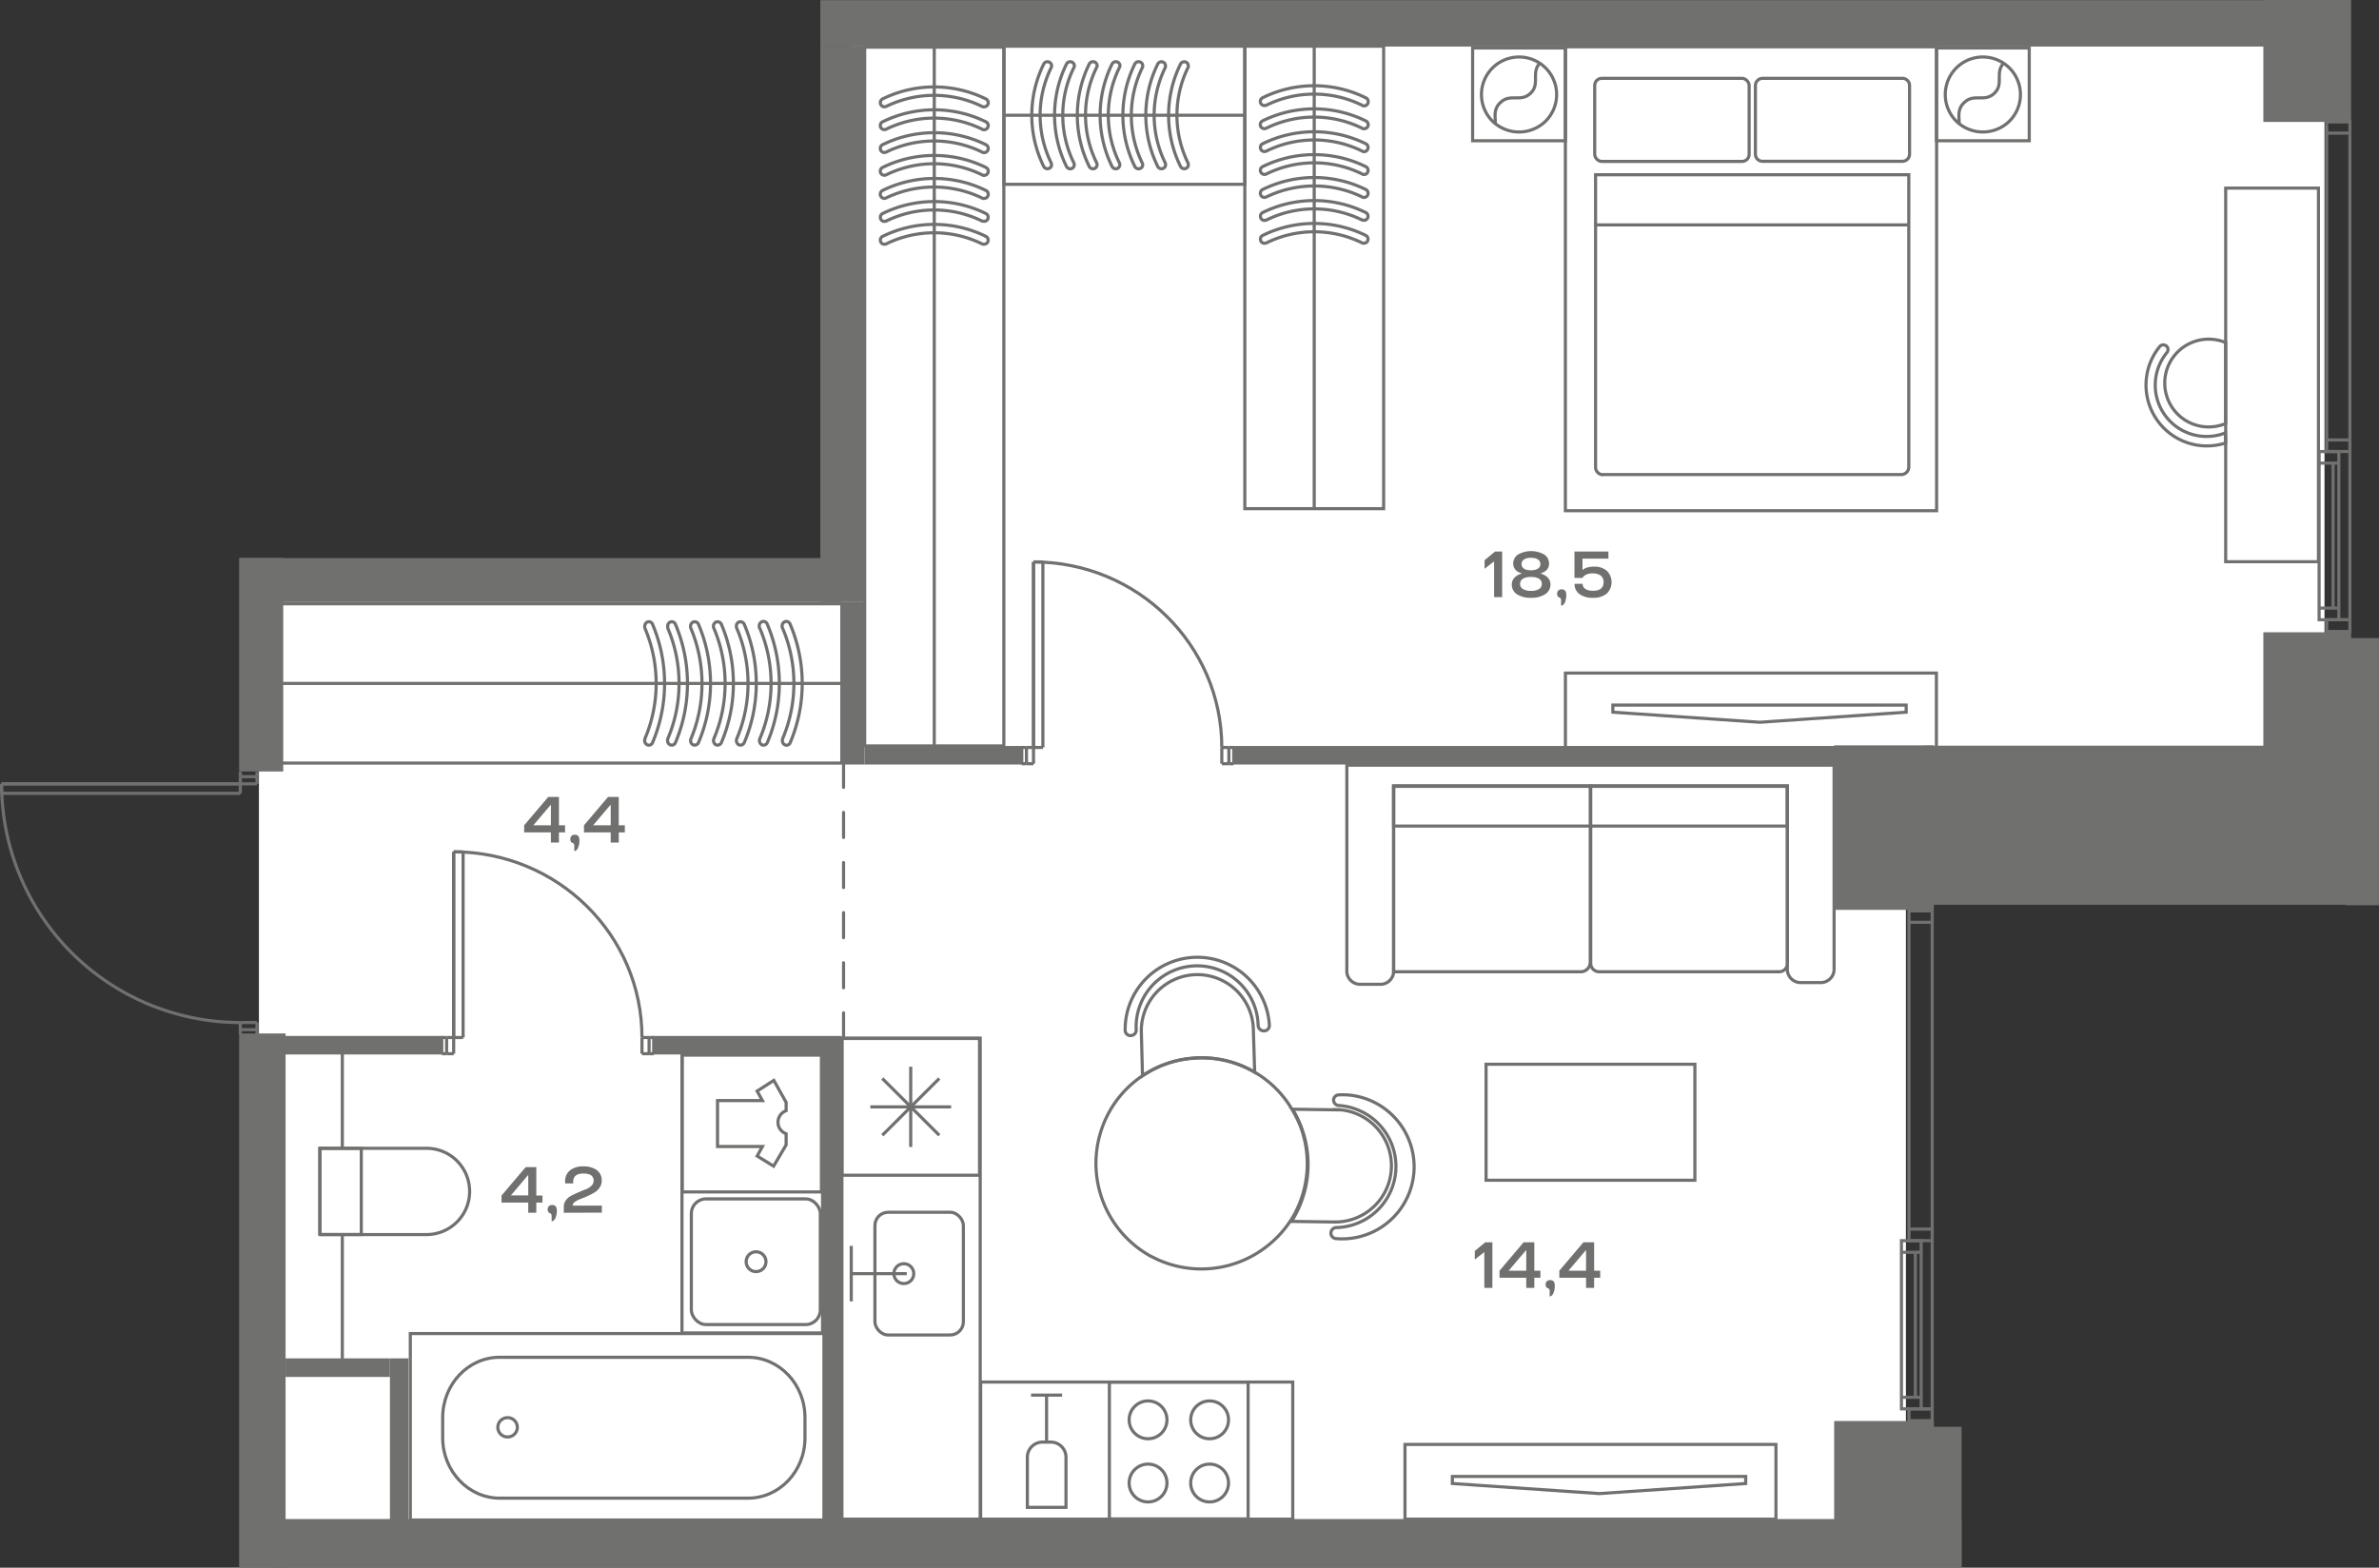 <svg id="Слой_1" data-name="Слой 1" xmlns="http://www.w3.org/2000/svg" viewBox="0 0 569.65 375.44"><rect x="0" y="0" width="569.65" height="375.44" fill="#333333" stroke="none"/><path id="fl813" d="M556.6,188v4.59H456.37V367.44H62V142.5H203.66V7.44h92.77V6.89H556.6V188Z" fill="#fff"/><g id="LINE"><line x1="555.32" y1="145.63" x2="560.04" y2="145.63" fill="none" stroke="#70706f" stroke-miterlimit="10" stroke-width="0.75"/></g><g id="LINE-2" data-name="LINE"><line x1="560.04" y1="110.91" x2="555.32" y2="110.91" fill="none" stroke="#70706f" stroke-miterlimit="10" stroke-width="0.75"/></g><g id="LINE-3" data-name="LINE"><line x1="562.68" y1="29.11" x2="557.12" y2="29.11" fill="none" stroke="#70706f" stroke-miterlimit="10" stroke-width="0.75"/></g><g id="LINE-4" data-name="LINE"><line x1="557.12" y1="29.11" x2="562.68" y2="29.11" fill="none" stroke="#70706f" stroke-miterlimit="10" stroke-width="0.75"/></g><g id="LINE-5" data-name="LINE"><line x1="562.68" y1="31.88" x2="557.12" y2="31.88" fill="none" stroke="#70706f" stroke-miterlimit="10" stroke-width="0.75"/></g><g id="LINE-6" data-name="LINE"><line x1="562.68" y1="105.36" x2="557.12" y2="105.36" fill="none" stroke="#70706f" stroke-miterlimit="10" stroke-width="0.75"/></g><g id="LINE-7" data-name="LINE"><line x1="562.68" y1="148.41" x2="560.04" y2="148.41" fill="none" stroke="#70706f" stroke-miterlimit="10" stroke-width="0.75"/></g><rect x="555.32" y="108.13" width="4.72" height="40.28" transform="translate(1115.35 256.55) rotate(-180)" fill="none" stroke="#70706f" stroke-miterlimit="10" stroke-width="0.75"/><g id="LINE-8" data-name="LINE"><line x1="562.68" y1="108.13" x2="562.68" y2="148.41" fill="none" stroke="#70706f" stroke-miterlimit="10" stroke-width="0.75"/></g><g id="LINE-9" data-name="LINE"><line x1="558.65" y1="110.91" x2="558.65" y2="145.63" fill="none" stroke="#70706f" stroke-miterlimit="10" stroke-width="0.75"/></g><rect x="557.12" y="29.11" width="5.56" height="79.03" transform="translate(1119.8 137.24) rotate(-180)" fill="none" stroke="#70706f" stroke-miterlimit="10" stroke-width="0.75"/><rect x="557.12" y="148.41" width="5.56" height="2.81" transform="translate(1119.8 299.64) rotate(-180)" fill="none" stroke="#70706f" stroke-miterlimit="10" stroke-width="0.75"/><g id="LINE-10" data-name="LINE"><line x1="455.3" y1="334.63" x2="460.02" y2="334.63" fill="none" stroke="#70706f" stroke-miterlimit="10" stroke-width="0.75"/></g><g id="LINE-11" data-name="LINE"><line x1="460.02" y1="299.9" x2="455.3" y2="299.9" fill="none" stroke="#70706f" stroke-miterlimit="10" stroke-width="0.75"/></g><g id="LINE-12" data-name="LINE"><line x1="462.66" y1="218.1" x2="457.11" y2="218.1" fill="none" stroke="#70706f" stroke-miterlimit="10" stroke-width="0.75"/></g><g id="LINE-13" data-name="LINE"><line x1="457.11" y1="218.1" x2="462.66" y2="218.1" fill="none" stroke="#70706f" stroke-miterlimit="10" stroke-width="0.75"/></g><g id="LINE-14" data-name="LINE"><line x1="462.66" y1="220.88" x2="457.11" y2="220.88" fill="none" stroke="#70706f" stroke-miterlimit="10" stroke-width="0.75"/></g><g id="LINE-15" data-name="LINE"><line x1="462.66" y1="294.35" x2="457.11" y2="294.35" fill="none" stroke="#70706f" stroke-miterlimit="10" stroke-width="0.75"/></g><g id="LINE-16" data-name="LINE"><line x1="462.66" y1="337.4" x2="460.02" y2="337.4" fill="none" stroke="#70706f" stroke-miterlimit="10" stroke-width="0.75"/></g><rect x="455.3" y="297.13" width="4.72" height="40.28" transform="translate(915.32 634.53) rotate(-180)" fill="none" stroke="#70706f" stroke-miterlimit="10" stroke-width="0.75"/><g id="LINE-17" data-name="LINE"><line x1="462.66" y1="297.13" x2="462.66" y2="337.4" fill="none" stroke="#70706f" stroke-miterlimit="10" stroke-width="0.75"/></g><g id="LINE-18" data-name="LINE"><line x1="458.63" y1="299.9" x2="458.63" y2="334.63" fill="none" stroke="#70706f" stroke-miterlimit="10" stroke-width="0.75"/></g><rect x="457.11" y="218.1" width="5.56" height="79.03" transform="translate(919.77 515.22) rotate(-180)" fill="none" stroke="#70706f" stroke-miterlimit="10" stroke-width="0.75"/><rect x="457.11" y="337.4" width="5.56" height="2.81" transform="translate(919.77 677.62) rotate(-180)" fill="none" stroke="#70706f" stroke-miterlimit="10" stroke-width="0.75"/><rect x="207.05" y="11.3" width="33.32" height="167.34" fill="none" stroke="#70706f" stroke-miterlimit="10" stroke-width="0.75"/><path d="M235.66,53a.94.94,0,0,0,.87-.55,1,1,0,0,0-.44-1.3,28.07,28.07,0,0,0-24.77,0,1,1,0,0,0-.43,1.3.93.93,0,0,0,1.23.5l.06,0a26.14,26.14,0,0,1,23,0Z" fill="none" stroke="#70706f" stroke-miterlimit="10" stroke-width="0.75"/><path d="M235.66,47.51a.94.94,0,0,0,.87-.55,1,1,0,0,0-.44-1.34,28.07,28.07,0,0,0-24.77,0,1,1,0,0,0-.43,1.34.94.94,0,0,0,1.25.46l0,0a26.48,26.48,0,0,1,23,0A.67.67,0,0,0,235.66,47.51Z" fill="none" stroke="#70706f" stroke-miterlimit="10" stroke-width="0.75"/><path d="M235.66,42a1,1,0,0,0,.87-.55,1,1,0,0,0-.44-1.34,28.07,28.07,0,0,0-24.77,0,1,1,0,0,0-.43,1.34,1,1,0,0,0,1.29.43,26.14,26.14,0,0,1,23,0A.74.74,0,0,0,235.66,42Z" fill="none" stroke="#70706f" stroke-miterlimit="10" stroke-width="0.75"/><path d="M235.66,36.55a1,1,0,0,0,.87-.55,1,1,0,0,0-.44-1.34,28.07,28.07,0,0,0-24.77,0,1,1,0,0,0-.43,1.34,1,1,0,0,0,1.29.43,26.14,26.14,0,0,1,23,0A.82.82,0,0,0,235.66,36.55Z" fill="none" stroke="#70706f" stroke-miterlimit="10" stroke-width="0.75"/><path d="M235.66,31.07a1,1,0,0,0,.43-1.89,28.07,28.07,0,0,0-24.77,0,1,1,0,0,0-.43,1.34,1,1,0,0,0,1.29.43,26.14,26.14,0,0,1,23,0A.82.82,0,0,0,235.66,31.07Z" fill="none" stroke="#70706f" stroke-miterlimit="10" stroke-width="0.75"/><path d="M235.66,25.59a1,1,0,0,0,.43-1.89,28.07,28.07,0,0,0-24.77,0,1,1,0,0,0-.43,1.3.94.94,0,0,0,1.23.5l.06,0a26.14,26.14,0,0,1,23,0A.82.82,0,0,0,235.66,25.59Z" fill="none" stroke="#70706f" stroke-miterlimit="10" stroke-width="0.75"/><path d="M235.66,58.47a.94.94,0,0,0,.87-.55,1,1,0,0,0-.44-1.3,28.07,28.07,0,0,0-24.77,0,1,1,0,0,0-.43,1.3.93.93,0,0,0,1.23.5l.06,0a26.08,26.08,0,0,1,23,0A.8.8,0,0,0,235.66,58.47Z" fill="none" stroke="#70706f" stroke-miterlimit="10" stroke-width="0.75"/><line x1="223.71" y1="178.65" x2="223.71" y2="11.3" fill="none" stroke="#70706f" stroke-miterlimit="10" stroke-width="0.75"/><rect x="67.19" y="144.6" width="134.38" height="38.14" fill="none" stroke="#70706f" stroke-miterlimit="10" stroke-width="0.75"/><path d="M159.87,150a1.13,1.13,0,0,1,.55-1,.94.94,0,0,1,1.31.5,36.32,36.32,0,0,1,0,28.35.94.94,0,0,1-1.31.5,1.14,1.14,0,0,1-.5-1.41l0-.07a33.85,33.85,0,0,0,0-26.39Z" fill="none" stroke="#70706f" stroke-miterlimit="10" stroke-width="0.75"/><path d="M165.35,150a1.12,1.12,0,0,1,.56-1,1,1,0,0,1,1.34.5,36.32,36.32,0,0,1,0,28.35,1,1,0,0,1-1.34.5,1.14,1.14,0,0,1-.46-1.43s0,0,0,0a34.3,34.3,0,0,0,0-26.39A1,1,0,0,1,165.35,150Z" fill="none" stroke="#70706f" stroke-miterlimit="10" stroke-width="0.75"/><path d="M170.83,150a1.12,1.12,0,0,1,.56-1,1,1,0,0,1,1.34.5,36.32,36.32,0,0,1,0,28.35,1,1,0,0,1-1.34.5,1.19,1.19,0,0,1-.44-1.48,33.85,33.85,0,0,0,0-26.39A1,1,0,0,1,170.83,150Z" fill="none" stroke="#70706f" stroke-miterlimit="10" stroke-width="0.75"/><path d="M176.32,150a1.09,1.09,0,0,1,.55-1,1,1,0,0,1,1.34.5,36.32,36.32,0,0,1,0,28.35,1,1,0,0,1-1.34.5,1.21,1.21,0,0,1-.44-1.48,33.76,33.76,0,0,0,0-26.39A.91.91,0,0,1,176.32,150Z" fill="none" stroke="#70706f" stroke-miterlimit="10" stroke-width="0.75"/><path d="M181.8,150a1.08,1.08,0,0,1,.93-1.18,1,1,0,0,1,1,.69,36.32,36.32,0,0,1,0,28.35,1,1,0,0,1-1.34.5,1.21,1.21,0,0,1-.44-1.48,33.76,33.76,0,0,0,0-26.39A.91.91,0,0,1,181.8,150Z" fill="none" stroke="#70706f" stroke-miterlimit="10" stroke-width="0.75"/><path d="M187.28,150a1.08,1.08,0,0,1,.93-1.18,1,1,0,0,1,1,.69,36.32,36.32,0,0,1,0,28.35.93.93,0,0,1-1.3.5,1.13,1.13,0,0,1-.5-1.41.64.64,0,0,1,0-.07,33.76,33.76,0,0,0,0-26.39A.91.91,0,0,1,187.28,150Z" fill="none" stroke="#70706f" stroke-miterlimit="10" stroke-width="0.75"/><path d="M154.39,150a1.13,1.13,0,0,1,.55-1,.94.94,0,0,1,1.31.5,36.32,36.32,0,0,1,0,28.35.94.94,0,0,1-1.31.5,1.14,1.14,0,0,1-.5-1.41l0-.07a33.85,33.85,0,0,0,0-26.39A1,1,0,0,1,154.39,150Z" fill="none" stroke="#70706f" stroke-miterlimit="10" stroke-width="0.75"/><line x1="67.19" y1="163.67" x2="201.57" y2="163.67" fill="none" stroke="#70706f" stroke-miterlimit="10" stroke-width="0.75"/><rect x="374.84" y="161.19" width="88.83" height="17.89" fill="none" stroke="#70706f" stroke-miterlimit="10" stroke-width="0.75"/><polygon points="456.43 170.56 421.41 172.97 386.2 170.56 386.2 168.86 456.43 168.86 456.43 170.56" fill="none" stroke="#70706f" stroke-miterlimit="10" stroke-width="0.75"/><rect x="355.84" y="254.87" width="50" height="27.78" fill="none" stroke="#70706f" stroke-miterlimit="10" stroke-width="0.75"/><path d="M380.78,230.54V188.23H333.7v44.49h44.69a2.26,2.26,0,0,0,2.38-2.14Z" fill="none" stroke="#70706f" stroke-miterlimit="10" stroke-width="0.75"/><path d="M428,230.78V188.23H380.9v42.43a2,2,0,0,0,2,2.06H426A2,2,0,0,0,428,230.78Z" fill="none" stroke="#70706f" stroke-miterlimit="10" stroke-width="0.75"/><path d="M333.7,232.84a3.17,3.17,0,0,1-3.42,2.88h-4.36a3.21,3.21,0,0,1-3.42-2.88V183.25H439.17v49.14a3.21,3.21,0,0,1-3.42,2.92h-4.36a3.2,3.2,0,0,1-3.41-2.92V188.23H333.7Z" fill="none" stroke="#70706f" stroke-miterlimit="10" stroke-width="0.75"/><rect x="333.7" y="188.32" width="94.28" height="9.51" fill="none" stroke="#70706f" stroke-miterlimit="10" stroke-width="0.75"/><rect x="336.42" y="345.92" width="88.83" height="17.89" fill="none" stroke="#70706f" stroke-miterlimit="10" stroke-width="0.75"/><polygon points="418.01 355.28 382.99 357.69 347.77 355.28 347.77 353.59 418.01 353.59 418.01 355.28" fill="none" stroke="#70706f" stroke-miterlimit="10" stroke-width="0.75"/><rect x="234.82" y="330.98" width="74.73" height="32.83" fill="none" stroke="#70706f" stroke-miterlimit="10" stroke-width="0.75"/><rect x="201.6" y="248.62" width="33.11" height="115.19" fill="none" stroke="#70706f" stroke-miterlimit="10" stroke-width="0.75"/><polyline points="203.83 298.37 203.83 305.02 203.83 311.66" fill="none" stroke="#70706f" stroke-miterlimit="10" stroke-width="0.75"/><line x1="217.12" y1="305.02" x2="203.83" y2="305.02" fill="none" stroke="#70706f" stroke-miterlimit="10" stroke-width="0.75"/><rect x="209.5" y="290.32" width="21.18" height="29.39" rx="3.17" fill="none" stroke="#70706f" stroke-miterlimit="10" stroke-width="0.75"/><circle cx="216.42" cy="305.02" r="2.38" fill="none" stroke="#70706f" stroke-miterlimit="10" stroke-width="0.75"/><rect x="201.6" y="248.7" width="32.95" height="32.75" fill="none" stroke="#70706f" stroke-miterlimit="10" stroke-width="0.75"/><line x1="208.4" y1="265.08" x2="227.74" y2="265.08" fill="none" stroke="#70706f" stroke-miterlimit="10" stroke-width="0.75"/><line x1="218.07" y1="274.69" x2="218.07" y2="255.46" fill="none" stroke="#70706f" stroke-miterlimit="10" stroke-width="0.75"/><line x1="211.27" y1="271.88" x2="224.91" y2="258.28" fill="none" stroke="#70706f" stroke-miterlimit="10" stroke-width="0.75"/><line x1="224.91" y1="271.88" x2="211.27" y2="258.28" fill="none" stroke="#70706f" stroke-miterlimit="10" stroke-width="0.75"/><rect x="265.64" y="331.01" width="33.22" height="32.75" fill="none" stroke="#70706f" stroke-miterlimit="10" stroke-width="0.75"/><circle cx="289.64" cy="340.03" r="4.53" fill="none" stroke="#70706f" stroke-miterlimit="10" stroke-width="0.75"/><circle cx="289.64" cy="355.16" r="4.53" fill="none" stroke="#70706f" stroke-miterlimit="10" stroke-width="0.75"/><circle cx="274.9" cy="340.03" r="4.53" fill="none" stroke="#70706f" stroke-miterlimit="10" stroke-width="0.75"/><circle cx="274.9" cy="355.16" r="4.53" fill="none" stroke="#70706f" stroke-miterlimit="10" stroke-width="0.75"/><line x1="250.6" y1="345.4" x2="250.6" y2="334.11" fill="none" stroke="#70706f" stroke-miterlimit="10" stroke-width="0.75"/><path d="M249.62,345.36h2a3.63,3.63,0,0,1,3.63,3.63h0v12H246V349A3.63,3.63,0,0,1,249.62,345.36Z" fill="none" stroke="#70706f" stroke-miterlimit="10" stroke-width="0.75"/><line x1="254.32" y1="334.11" x2="246.88" y2="334.11" fill="none" stroke="#70706f" stroke-miterlimit="10" stroke-width="0.75"/><rect x="98.25" y="319.37" width="99.07" height="44.65" fill="none" stroke="#70706f" stroke-miterlimit="10" stroke-width="0.75"/><path d="M106,344.35V339.5c0-8,6.11-14.45,13.65-14.45h59.45c7.54,0,13.65,6.47,13.65,14.45v4.85c0,8-6.11,14.44-13.65,14.44H119.69C112.15,358.79,106,352.32,106,344.35Z" fill="none" stroke="#70706f" stroke-miterlimit="10" stroke-width="0.75"/><ellipse cx="121.54" cy="341.82" rx="2.34" ry="2.32" fill="none" stroke="#70706f" stroke-miterlimit="10" stroke-width="0.75"/><path d="M76.6,295.66h25.54a10.32,10.32,0,0,0,10.31-10.31v-.07h0A10.31,10.31,0,0,0,102.14,275H76.6v20.68Z" fill="none" stroke="#70706f" stroke-miterlimit="10" stroke-width="0.75"/><rect x="76.6" y="275.01" width="9.91" height="20.64" fill="none" stroke="#70706f" stroke-miterlimit="10" stroke-width="0.75"/><line x1="81.97" y1="295.66" x2="81.97" y2="326.22" fill="none" stroke="#70706f" stroke-miterlimit="10" stroke-width="0.75"/><line x1="81.97" y1="275.01" x2="81.97" y2="252.15" fill="none" stroke="#70706f" stroke-miterlimit="10" stroke-width="0.75"/><rect x="163.3" y="251.91" width="33.66" height="67.31" fill="none" stroke="#70706f" stroke-miterlimit="10" stroke-width="0.75"/><rect x="165.54" y="287.12" width="30.88" height="30.09" rx="3.5" fill="none" stroke="#70706f" stroke-miterlimit="10" stroke-width="0.75"/><path d="M178.67,302.16a2.37,2.37,0,1,0,2.36-2.37h0A2.37,2.37,0,0,0,178.67,302.16Z" fill="none" stroke="#70706f" stroke-miterlimit="10" stroke-width="0.75"/><rect x="163.35" y="252.69" width="33.34" height="32.76" fill="none" stroke="#70706f" stroke-miterlimit="10" stroke-width="0.75"/><path d="M188.24,264v2a2.94,2.94,0,0,0-1.76,3.82,3,3,0,0,0,1.76,1.7v2.66l-3,5.1-3.94-2.43,1.27-2.28H171.81v-11h10.75l-1.27-2.27,4-2.57Z" fill="none" stroke="#70706f" stroke-miterlimit="10" stroke-width="0.75"/><rect x="298.07" y="11.07" width="33.24" height="110.75" fill="none" stroke="#70706f" stroke-miterlimit="10" stroke-width="0.75"/><path d="M326.62,52.76a.94.94,0,0,0,.86-.55,1,1,0,0,0-.43-1.3,28,28,0,0,0-24.72,0,1,1,0,0,0-.43,1.3.94.94,0,0,0,1.24.5l.06,0a26,26,0,0,1,23,0Z" fill="none" stroke="#70706f" stroke-miterlimit="10" stroke-width="0.75"/><path d="M326.62,47.28a.94.94,0,0,0,.86-.55,1,1,0,0,0-.43-1.34,28,28,0,0,0-24.72,0,1,1,0,0,0-.43,1.34.93.93,0,0,0,1.25.45l.05,0a26.35,26.35,0,0,1,23,0A.82.82,0,0,0,326.62,47.28Z" fill="none" stroke="#70706f" stroke-miterlimit="10" stroke-width="0.75"/><path d="M326.62,41.8a.94.94,0,0,0,.86-.55,1,1,0,0,0-.43-1.34,28,28,0,0,0-24.72,0,1,1,0,0,0-.43,1.34,1,1,0,0,0,1.3.43,26,26,0,0,1,23,0A.82.82,0,0,0,326.62,41.8Z" fill="none" stroke="#70706f" stroke-miterlimit="10" stroke-width="0.75"/><path d="M326.62,36.32a.94.94,0,0,0,.86-.55,1,1,0,0,0-.43-1.34,28,28,0,0,0-24.72,0,1,1,0,0,0-.43,1.34,1,1,0,0,0,1.3.43,26,26,0,0,1,23,0A.82.82,0,0,0,326.62,36.32Z" fill="none" stroke="#70706f" stroke-miterlimit="10" stroke-width="0.75"/><path d="M326.62,30.84a1,1,0,0,0,1-.94,1,1,0,0,0-.59-.95,28,28,0,0,0-24.72,0,1,1,0,0,0-.43,1.34,1,1,0,0,0,1.3.43,26,26,0,0,1,23,0A.82.82,0,0,0,326.62,30.84Z" fill="none" stroke="#70706f" stroke-miterlimit="10" stroke-width="0.75"/><path d="M326.62,25.36a1,1,0,0,0,1-.94,1,1,0,0,0-.59-1,27.9,27.9,0,0,0-24.72,0,1,1,0,0,0-.43,1.3,1,1,0,0,0,1.24.5l.06,0a26,26,0,0,1,23,0A.82.82,0,0,0,326.62,25.36Z" fill="none" stroke="#70706f" stroke-miterlimit="10" stroke-width="0.75"/><path d="M326.62,58.24a.93.93,0,0,0,.86-.55,1,1,0,0,0-.43-1.3,28,28,0,0,0-24.72,0,1,1,0,0,0-.43,1.3.94.94,0,0,0,1.24.5l.06,0a26,26,0,0,1,23,0A.71.71,0,0,0,326.62,58.24Z" fill="none" stroke="#70706f" stroke-miterlimit="10" stroke-width="0.75"/><line x1="314.69" y1="121.82" x2="314.69" y2="11.07" fill="none" stroke="#70706f" stroke-miterlimit="10" stroke-width="0.75"/><rect x="240.42" y="11.07" width="57.65" height="33.07" fill="none" stroke="#70706f" stroke-miterlimit="10" stroke-width="0.75"/><path d="M279.08,15.73a1,1,0,0,0-.55-.85,1,1,0,0,0-1.3.43,27.79,27.79,0,0,0,0,24.58,1,1,0,0,0,1.3.43.93.93,0,0,0,.5-1.22l0-.06a25.84,25.84,0,0,1,0-22.88Z" fill="none" stroke="#70706f" stroke-miterlimit="10" stroke-width="0.75"/><path d="M273.62,15.73a.91.91,0,0,0-.55-.85,1,1,0,0,0-1.33.43,27.79,27.79,0,0,0,0,24.58,1,1,0,0,0,1.33.43.93.93,0,0,0,.46-1.24l0,0a26.17,26.17,0,0,1,0-22.88A.71.71,0,0,0,273.62,15.73Z" fill="none" stroke="#70706f" stroke-miterlimit="10" stroke-width="0.75"/><path d="M268.17,15.73a.93.93,0,0,0-.55-.85,1,1,0,0,0-1.33.43,27.79,27.79,0,0,0,0,24.58,1,1,0,0,0,1.33.43,1,1,0,0,0,.43-1.28,25.91,25.91,0,0,1,0-22.88A.8.8,0,0,0,268.17,15.73Z" fill="none" stroke="#70706f" stroke-miterlimit="10" stroke-width="0.75"/><path d="M262.72,15.73a1,1,0,0,0-.55-.85,1,1,0,0,0-1.34.43,27.79,27.79,0,0,0,0,24.58,1,1,0,0,0,1.34.43A1,1,0,0,0,262.6,39a25.84,25.84,0,0,1,0-22.88A.8.8,0,0,0,262.72,15.73Z" fill="none" stroke="#70706f" stroke-miterlimit="10" stroke-width="0.75"/><path d="M257.26,15.73a1,1,0,0,0-1.88-.42,27.79,27.79,0,0,0,0,24.58,1,1,0,0,0,1.33.43,1,1,0,0,0,.44-1.28,25.84,25.84,0,0,1,0-22.88A.71.71,0,0,0,257.26,15.73Z" fill="none" stroke="#70706f" stroke-miterlimit="10" stroke-width="0.75"/><path d="M251.81,15.73a1,1,0,0,0-1.88-.42,27.73,27.73,0,0,0,0,24.58,1,1,0,0,0,1.29.43.93.93,0,0,0,.5-1.22l0-.06a25.91,25.91,0,0,1,0-22.88A.8.8,0,0,0,251.81,15.73Z" fill="none" stroke="#70706f" stroke-miterlimit="10" stroke-width="0.75"/><path d="M284.53,15.73a.93.93,0,0,0-.55-.85,1,1,0,0,0-1.29.43,27.73,27.73,0,0,0,0,24.58,1,1,0,0,0,1.29.43.93.93,0,0,0,.5-1.22l0-.06a25.91,25.91,0,0,1,0-22.88A.71.71,0,0,0,284.53,15.73Z" fill="none" stroke="#70706f" stroke-miterlimit="10" stroke-width="0.75"/><line x1="298.07" y1="27.6" x2="240.71" y2="27.6" fill="none" stroke="#70706f" stroke-miterlimit="10" stroke-width="0.75"/><rect x="499.31" y="78.68" width="89.47" height="22.21" transform="translate(633.83 -454.26) rotate(90)" fill="none" stroke="#70706f" stroke-miterlimit="10" stroke-width="0.75"/><path d="M532.94,106.08A14.58,14.58,0,0,1,517.14,83a1.12,1.12,0,1,1,1.73,1.43,12.29,12.29,0,0,0,14,19.24Z" fill="none" stroke="#70706f" stroke-miterlimit="10" stroke-width="0.75"/><path d="M532.94,101.42a10.51,10.51,0,1,1,0-19.37Z" fill="none" stroke="#70706f" stroke-miterlimit="10" stroke-width="0.75"/><path d="M270.76,248a1.3,1.3,0,0,0,1.3-1.32v-.06a14.61,14.61,0,1,1,29.2-1,1.37,1.37,0,0,0,1.4,1.26,1.27,1.27,0,0,0,1.29-1.26v-.09a17.28,17.28,0,0,0-34.53,1.18,1.27,1.27,0,0,0,1.25,1.3Z" fill="none" stroke="#70706f" stroke-miterlimit="10" stroke-width="0.75"/><path d="M319.33,263.26a1.36,1.36,0,0,0,1.13,1.49,14.63,14.63,0,0,1-.41,29.23,1.33,1.33,0,0,0-.06,2.66,17.26,17.26,0,1,0,2.71-34.42,18,18,0,0,0-2.32,0A1.32,1.32,0,0,0,319.33,263.26Z" fill="none" stroke="#70706f" stroke-miterlimit="10" stroke-width="0.75"/><path d="M300.43,256.78l-.32-10.4a13.41,13.41,0,0,0-26.81.89l.27,10.38A25.12,25.12,0,0,1,300.43,256.78Z" fill="none" stroke="#70706f" stroke-miterlimit="10" stroke-width="0.75"/><path d="M319.93,265.79l-10.42-.15a25.47,25.47,0,0,1-.25,26.87l10.3.14a13.46,13.46,0,1,0,.31-26.92h0Z" fill="none" stroke="#70706f" stroke-miterlimit="10" stroke-width="0.75"/><path d="M306.11,296a26.17,26.17,0,0,0,3.73-5,25.44,25.44,0,0,0,1.55-21.27,27.38,27.38,0,0,0-1.6-3.32,25,25,0,0,0-23.48-13,28.9,28.9,0,0,0-3.09.34,25.11,25.11,0,0,0-19.85,18,25.4,25.4,0,0,0,12,29l1.68.83a25.43,25.43,0,0,0,26.66-3.39A27.92,27.92,0,0,0,306.11,296Z" fill="none" stroke="#70706f" stroke-miterlimit="10" stroke-width="0.75"/><rect x="374.83" y="11.21" width="88.89" height="111.1" fill="none" stroke="#70706f" stroke-miterlimit="10" stroke-width="0.75"/><path d="M383.9,113.65h71.35a1.81,1.81,0,0,0,1.81-1.8v-70h-75v70a1.8,1.8,0,0,0,1.77,1.84Z" fill="none" stroke="#70706f" stroke-miterlimit="10" stroke-width="0.75"/><path d="M455.57,18.76h-33.5a1.74,1.74,0,0,0-1.74,1.74V36.92a1.71,1.71,0,0,0,1.7,1.71h33.5a1.72,1.72,0,0,0,1.71-1.71V20.47A1.71,1.71,0,0,0,455.57,18.76Z" fill="none" stroke="#70706f" stroke-miterlimit="10" stroke-width="0.75"/><rect x="381.85" y="18.76" width="36.98" height="19.9" rx="1.7" fill="none" stroke="#70706f" stroke-miterlimit="10" stroke-width="0.75"/><line x1="381.85" y1="53.86" x2="457.27" y2="53.86" fill="none" stroke="#70706f" stroke-miterlimit="10" stroke-width="0.75"/><rect x="463.68" y="11.49" width="22.22" height="22.22" fill="none" stroke="#70706f" stroke-miterlimit="10" stroke-width="0.75"/><path d="M468.42,29a9,9,0,1,1,12.75,0h0A9.1,9.1,0,0,1,468.42,29Z" fill="none" stroke="#70706f" stroke-miterlimit="10" stroke-width="0.75"/><path d="M469.13,29.55c0-1.64-.51-3.33,1.13-4.93,2.39-2.39,4.9,0,7.29-2.28s0-4.9,2.28-7.29" fill="none" stroke="#70706f" stroke-miterlimit="10" stroke-width="0.75"/><rect x="352.62" y="11.49" width="22.22" height="22.22" fill="none" stroke="#70706f" stroke-miterlimit="10" stroke-width="0.75"/><path d="M357.36,29a9,9,0,1,1,12.75,0h0A9.1,9.1,0,0,1,357.36,29Z" fill="none" stroke="#70706f" stroke-miterlimit="10" stroke-width="0.75"/><path d="M358.07,29.55c0-1.64-.51-3.33,1.13-4.93,2.39-2.39,4.9,0,7.29-2.28s0-4.9,2.28-7.29" fill="none" stroke="#70706f" stroke-miterlimit="10" stroke-width="0.75"/><g id="LINE-19" data-name="LINE"><line x1="106.94" y1="248.47" x2="105.82" y2="248.47" fill="none" stroke="#70706f" stroke-miterlimit="10" stroke-width="0.75"/></g><g id="LINE-20" data-name="LINE"><line x1="105.82" y1="252.35" x2="106.94" y2="252.35" fill="none" stroke="#70706f" stroke-miterlimit="10" stroke-width="0.75"/></g><g id="LINE-21" data-name="LINE"><line x1="155.42" y1="252.35" x2="156.54" y2="252.35" fill="none" stroke="#70706f" stroke-miterlimit="10" stroke-width="0.75"/></g><g id="LINE-22" data-name="LINE"><line x1="156.54" y1="248.47" x2="155.42" y2="248.47" fill="none" stroke="#70706f" stroke-miterlimit="10" stroke-width="0.75"/></g><g id="LINE-23" data-name="LINE"><line x1="155.42" y1="252.35" x2="155.42" y2="248.47" fill="none" stroke="#70706f" stroke-miterlimit="10" stroke-width="0.75"/></g><g id="LINE-24" data-name="LINE"><line x1="153.72" y1="252.35" x2="155.42" y2="252.35" fill="none" stroke="#70706f" stroke-miterlimit="10" stroke-width="0.75"/></g><g id="LINE-25" data-name="LINE"><line x1="153.72" y1="248.47" x2="153.72" y2="252.35" fill="none" stroke="#70706f" stroke-miterlimit="10" stroke-width="0.75"/></g><g id="LINE-26" data-name="LINE"><line x1="155.42" y1="248.47" x2="153.72" y2="248.47" fill="none" stroke="#70706f" stroke-miterlimit="10" stroke-width="0.75"/></g><g id="LINE-27" data-name="LINE"><line x1="108.63" y1="248.47" x2="106.94" y2="248.47" fill="none" stroke="#70706f" stroke-miterlimit="10" stroke-width="0.75"/></g><g id="LINE-28" data-name="LINE"><line x1="108.63" y1="252.35" x2="108.63" y2="248.47" fill="none" stroke="#70706f" stroke-miterlimit="10" stroke-width="0.75"/></g><g id="LINE-29" data-name="LINE"><line x1="106.94" y1="252.35" x2="108.63" y2="252.35" fill="none" stroke="#70706f" stroke-miterlimit="10" stroke-width="0.75"/></g><g id="LINE-30" data-name="LINE"><line x1="106.94" y1="248.47" x2="106.94" y2="252.35" fill="none" stroke="#70706f" stroke-miterlimit="10" stroke-width="0.75"/></g><g id="ARC"><path d="M108.63,204c24.91,0,45.09,19.9,45.09,44.45" fill="none" stroke="#70706f" stroke-miterlimit="10" stroke-width="0.75"/></g><g id="LINE-31" data-name="LINE"><line x1="108.63" y1="248.47" x2="108.63" y2="204.02" fill="none" stroke="#70706f" stroke-miterlimit="10" stroke-width="0.75"/></g><g id="LINE-32" data-name="LINE"><line x1="110.89" y1="204.02" x2="110.89" y2="248.47" fill="none" stroke="#70706f" stroke-miterlimit="10" stroke-width="0.75"/></g><g id="LINE-33" data-name="LINE"><line x1="110.89" y1="248.47" x2="108.63" y2="248.47" fill="none" stroke="#70706f" stroke-miterlimit="10" stroke-width="0.75"/></g><g id="LINE-34" data-name="LINE"><line x1="108.63" y1="248.47" x2="108.63" y2="204.02" fill="none" stroke="#70706f" stroke-miterlimit="10" stroke-width="0.75"/></g><g id="LINE-35" data-name="LINE"><line x1="108.63" y1="204.02" x2="110.89" y2="204.02" fill="none" stroke="#70706f" stroke-miterlimit="10" stroke-width="0.75"/></g><g id="LINE-36" data-name="LINE"><line x1="61.54" y1="184.86" x2="61.54" y2="186" fill="none" stroke="#70706f" stroke-miterlimit="10" stroke-width="0.75"/></g><g id="LINE-37" data-name="LINE"><line x1="57.54" y1="186" x2="57.54" y2="184.86" fill="none" stroke="#70706f" stroke-miterlimit="10" stroke-width="0.75"/></g><g id="LINE-38" data-name="LINE"><line x1="57.54" y1="247.74" x2="57.54" y2="246.59" fill="none" stroke="#70706f" stroke-miterlimit="10" stroke-width="0.75"/></g><g id="LINE-39" data-name="LINE"><line x1="61.54" y1="246.59" x2="61.54" y2="247.74" fill="none" stroke="#70706f" stroke-miterlimit="10" stroke-width="0.75"/></g><g id="LINE-40" data-name="LINE"><line x1="57.54" y1="186" x2="61.54" y2="186" fill="none" stroke="#70706f" stroke-miterlimit="10" stroke-width="0.75"/></g><g id="LINE-41" data-name="LINE"><line x1="61.54" y1="186" x2="61.54" y2="187.72" fill="none" stroke="#70706f" stroke-miterlimit="10" stroke-width="0.75"/></g><g id="LINE-42" data-name="LINE"><line x1="61.54" y1="187.72" x2="57.54" y2="187.72" fill="none" stroke="#70706f" stroke-miterlimit="10" stroke-width="0.75"/></g><g id="LINE-43" data-name="LINE"><line x1="57.54" y1="187.72" x2="57.54" y2="186" fill="none" stroke="#70706f" stroke-miterlimit="10" stroke-width="0.75"/></g><g id="LINE-44" data-name="LINE"><line x1="57.54" y1="246.59" x2="57.54" y2="244.88" fill="none" stroke="#70706f" stroke-miterlimit="10" stroke-width="0.75"/></g><g id="LINE-45" data-name="LINE"><line x1="57.54" y1="244.88" x2="61.54" y2="244.88" fill="none" stroke="#70706f" stroke-miterlimit="10" stroke-width="0.75"/></g><g id="LINE-46" data-name="LINE"><line x1="61.54" y1="244.88" x2="61.54" y2="246.59" fill="none" stroke="#70706f" stroke-miterlimit="10" stroke-width="0.75"/></g><g id="LINE-47" data-name="LINE"><line x1="61.54" y1="246.59" x2="57.54" y2="246.59" fill="none" stroke="#70706f" stroke-miterlimit="10" stroke-width="0.75"/></g><g id="ARC-2" data-name="ARC"><path d="M57.54,244.88A57.16,57.16,0,0,1,.38,187.72" fill="none" stroke="#70706f" stroke-miterlimit="10" stroke-width="0.75"/></g><g id="LINE-48" data-name="LINE"><line x1="57.54" y1="187.72" x2="0.38" y2="187.72" fill="none" stroke="#70706f" stroke-miterlimit="10" stroke-width="0.75"/></g><g id="LINE-49" data-name="LINE"><line x1="0.38" y1="187.72" x2="0.38" y2="190" fill="none" stroke="#70706f" stroke-miterlimit="10" stroke-width="0.75"/></g><g id="LINE-50" data-name="LINE"><line x1="57.54" y1="187.72" x2="0.38" y2="187.72" fill="none" stroke="#70706f" stroke-miterlimit="10" stroke-width="0.75"/></g><g id="LINE-51" data-name="LINE"><line x1="57.54" y1="190" x2="57.54" y2="187.72" fill="none" stroke="#70706f" stroke-miterlimit="10" stroke-width="0.75"/></g><g id="LINE-52" data-name="LINE"><line x1="0.38" y1="190" x2="57.54" y2="190" fill="none" stroke="#70706f" stroke-miterlimit="10" stroke-width="0.75"/></g><g id="LINE-53" data-name="LINE"><line x1="245.78" y1="179.01" x2="244.65" y2="179.01" fill="none" stroke="#70706f" stroke-miterlimit="10" stroke-width="0.75"/></g><g id="LINE-54" data-name="LINE"><line x1="244.65" y1="182.9" x2="245.78" y2="182.9" fill="none" stroke="#70706f" stroke-miterlimit="10" stroke-width="0.75"/></g><g id="LINE-55" data-name="LINE"><line x1="294.25" y1="182.9" x2="295.38" y2="182.9" fill="none" stroke="#70706f" stroke-miterlimit="10" stroke-width="0.75"/></g><g id="LINE-56" data-name="LINE"><line x1="295.38" y1="179.01" x2="294.25" y2="179.01" fill="none" stroke="#70706f" stroke-miterlimit="10" stroke-width="0.75"/></g><g id="LINE-57" data-name="LINE"><line x1="294.25" y1="182.9" x2="294.25" y2="179.01" fill="none" stroke="#70706f" stroke-miterlimit="10" stroke-width="0.75"/></g><g id="LINE-58" data-name="LINE"><line x1="292.56" y1="182.9" x2="294.25" y2="182.9" fill="none" stroke="#70706f" stroke-miterlimit="10" stroke-width="0.75"/></g><g id="LINE-59" data-name="LINE"><line x1="292.56" y1="179.01" x2="292.56" y2="182.9" fill="none" stroke="#70706f" stroke-miterlimit="10" stroke-width="0.75"/></g><g id="LINE-60" data-name="LINE"><line x1="294.25" y1="179.01" x2="292.56" y2="179.01" fill="none" stroke="#70706f" stroke-miterlimit="10" stroke-width="0.75"/></g><g id="LINE-61" data-name="LINE"><line x1="247.47" y1="179.01" x2="245.78" y2="179.01" fill="none" stroke="#70706f" stroke-miterlimit="10" stroke-width="0.75"/></g><g id="LINE-62" data-name="LINE"><line x1="247.47" y1="182.9" x2="247.47" y2="179.01" fill="none" stroke="#70706f" stroke-miterlimit="10" stroke-width="0.75"/></g><g id="LINE-63" data-name="LINE"><line x1="245.78" y1="182.9" x2="247.47" y2="182.9" fill="none" stroke="#70706f" stroke-miterlimit="10" stroke-width="0.75"/></g><g id="LINE-64" data-name="LINE"><line x1="245.78" y1="179.01" x2="245.78" y2="182.9" fill="none" stroke="#70706f" stroke-miterlimit="10" stroke-width="0.75"/></g><g id="ARC-3" data-name="ARC"><path d="M247.47,134.57c24.9,0,45.09,19.9,45.09,44.44" fill="none" stroke="#70706f" stroke-miterlimit="10" stroke-width="0.75"/></g><g id="LINE-65" data-name="LINE"><line x1="247.47" y1="179.01" x2="247.47" y2="134.57" fill="none" stroke="#70706f" stroke-miterlimit="10" stroke-width="0.75"/></g><g id="LINE-66" data-name="LINE"><line x1="249.72" y1="134.57" x2="249.72" y2="179.01" fill="none" stroke="#70706f" stroke-miterlimit="10" stroke-width="0.75"/></g><g id="LINE-67" data-name="LINE"><line x1="249.72" y1="179.01" x2="247.47" y2="179.01" fill="none" stroke="#70706f" stroke-miterlimit="10" stroke-width="0.75"/></g><g id="LINE-68" data-name="LINE"><line x1="247.47" y1="179.01" x2="247.47" y2="134.57" fill="none" stroke="#70706f" stroke-miterlimit="10" stroke-width="0.75"/></g><g id="LINE-69" data-name="LINE"><line x1="247.47" y1="134.57" x2="249.72" y2="134.57" fill="none" stroke="#70706f" stroke-miterlimit="10" stroke-width="0.75"/></g><g id="MTEXT"><path d="M131.91,201.77v-2.43h-6.4v-1.69l5.77-6.8h2.56v6.8h1.46v1.69h-1.46v2.43Zm0-9h-.06l-4.11,4.83v.05h4.17Z" fill="#70706f"/><path d="M137.51,202.54a.66.66,0,0,0-.47-.72c-.25,0-.48-.33-.48-.91a1,1,0,0,1,1.09-1c.72,0,1.08.42,1.09,1.27a4.25,4.25,0,0,1-.36,1.93c-.23.47-.53.7-.87.7Z" fill="#70706f"/><path d="M146.23,201.77v-2.43h-6.4v-1.69l5.77-6.8h2.56v6.8h1.46v1.69h-1.46v2.43Zm0-9h-.06l-4.11,4.83v.05h4.17Z" fill="#70706f"/></g><g id="MTEXT-2" data-name="MTEXT"><path d="M126.49,290.44V288h-6.4v-1.69l5.78-6.8h2.55v6.8h1.47V288h-1.47v2.43Zm0-9h-.06l-4.1,4.84v0h4.16Z" fill="#70706f"/><path d="M132.09,291.22c0-.46-.23-.67-.47-.72s-.48-.33-.48-.92a1,1,0,0,1,1.1-1c.71,0,1.08.42,1.09,1.26a4.44,4.44,0,0,1-.36,1.94c-.24.46-.54.7-.88.7Z" fill="#70706f"/><path d="M135,290.44V289a2.56,2.56,0,0,1,.54-1.6,3.68,3.68,0,0,1,1.32-1.09c.53-.27,1.1-.53,1.72-.8s1.18-.5,1.72-.7a4,4,0,0,0,1.32-.84,1.66,1.66,0,0,0,.53-1.2c0-1.15-.82-1.73-2.45-1.73s-2.45.67-2.45,2v.38h-1.93V283a3.29,3.29,0,0,1,1.15-2.71,4.91,4.91,0,0,1,3.22-.95,5.25,5.25,0,0,1,3.23.89,3,3,0,0,1,1.16,2.52,2.93,2.93,0,0,1-.51,1.69,4,4,0,0,1-1.29,1.19,16.46,16.46,0,0,1-1.68.85q-.9.4-1.68.69a5.13,5.13,0,0,0-1.28.68,1.16,1.16,0,0,0-.52.88h7v1.68Z" fill="#70706f"/></g><g id="MTEXT-3" data-name="MTEXT"><path d="M353.14,301.64v-2.05l2.51-2.08h1.7v10.92h-1.93v-8.58Z" fill="#70706f"/><path d="M365.46,308.43V306h-6.4v-1.69l5.77-6.8h2.56v6.8h1.46V306h-1.46v2.43Zm0-9h-.07l-4.1,4.83v.05h4.17Z" fill="#70706f"/><path d="M371.06,309.2a.66.66,0,0,0-.48-.72c-.24-.05-.48-.33-.48-.91a1,1,0,0,1,1.1-1c.72,0,1.08.42,1.09,1.27a4.25,4.25,0,0,1-.36,1.93c-.23.47-.53.7-.87.7Z" fill="#70706f"/><path d="M379.78,308.43V306h-6.4v-1.69l5.77-6.8h2.56v6.8h1.46V306h-1.46v2.43Zm0-9h-.07l-4.1,4.83v.05h4.17Z" fill="#70706f"/></g><g id="MTEXT-4" data-name="MTEXT"><path d="M355.48,136.22v-2.06l2.51-2.08h1.7V143h-1.93v-8.57Z" fill="#70706f"/><path d="M366.59,143.16a5.89,5.89,0,0,1-3.38-.86A2.7,2.7,0,0,1,362,140a2.39,2.39,0,0,1,.84-1.85,4.21,4.21,0,0,1,1.28-.71l.23-.06v-.08a2.76,2.76,0,0,1-.7-.27,2.57,2.57,0,0,1-.61-.4,2.28,2.28,0,0,1-.7-1.64,2.57,2.57,0,0,1,1.15-2.19,6.42,6.42,0,0,1,6.28,0,2.57,2.57,0,0,1,1.15,2.19,2.14,2.14,0,0,1-.71,1.64,3.6,3.6,0,0,1-1.1.62l-.2.05v.08l.26.06c.1,0,.29.12.57.25a3.14,3.14,0,0,1,.7.46,2.73,2.73,0,0,1,.57.75,2.4,2.4,0,0,1,.25,1.1A2.7,2.7,0,0,1,370,142.3,5.9,5.9,0,0,1,366.59,143.16Zm0-1.66a3.59,3.59,0,0,0,1.93-.43,1.38,1.38,0,0,0,.67-1.23c0-1.08-.93-1.67-2.6-1.67s-2.6.59-2.6,1.67a1.37,1.37,0,0,0,.67,1.22A3.49,3.49,0,0,0,366.58,141.5Zm0-4.92c1.45,0,2.26-.58,2.26-1.5s-.85-1.5-2.26-1.5-2.26.57-2.26,1.5S365.13,136.58,366.58,136.58Z" fill="#70706f"/><path d="M373.8,143.78c0-.46-.23-.67-.47-.72s-.48-.33-.48-.92a1,1,0,0,1,1.1-1c.71,0,1.08.42,1.09,1.26a4.44,4.44,0,0,1-.36,1.94c-.24.46-.53.7-.88.7Z" fill="#70706f"/><path d="M384.72,136.66a3.83,3.83,0,0,1,0,5.51,5,5,0,0,1-3.25,1,5.31,5.31,0,0,1-3.26-.89,2.89,2.89,0,0,1-1.18-2.46h1.93c0,1,.85,1.66,2.51,1.66s2.51-.7,2.51-2.07-1-2.09-2.57-2.09a3.5,3.5,0,0,0-1.76.38,1.77,1.77,0,0,0-.64.59l-.05.11H377v-6.31h8.14v1.7h-6.21v2.71H379s.06-.1.36-.29a3.31,3.31,0,0,1,.5-.24,5.65,5.65,0,0,1,1.83-.27A4.58,4.58,0,0,1,384.72,136.66Z" fill="#70706f"/></g><polygon points="93.37 364.2 97.82 364.2 97.82 325.31 93.37 325.31 93.37 346.83 93.37 364.2 93.37 364.2" fill="#70706f" fill-rule="evenodd"/><polygon points="156.15 252.53 201.43 252.51 201.43 248.09 156.15 248.09 156.15 252.53 156.15 252.53" fill="#70706f" fill-rule="evenodd"/><polygon points="102.38 252.53 106.15 252.53 106.15 248.09 66.54 248.09 66.54 252.53 91.69 252.53 102.38 252.53 102.38 252.53" fill="#70706f" fill-rule="evenodd"/><polygon points="201.78 183.09 206.99 183.09 206.99 144.2 201.78 144.2 201.78 147.45 201.78 183.09 201.78 183.09" fill="#70706f" fill-rule="evenodd"/><polygon points="295.04 183.09 467.48 183.09 467.48 178.65 295.04 178.65 295.04 183.09 295.04 183.09" fill="#70706f" fill-rule="evenodd"/><polygon points="206.99 183.09 245.04 183.09 245.04 178.65 206.99 178.65 206.99 183.09 206.99 183.09" fill="#70706f" fill-rule="evenodd"/><polygon points="201.43 363.92 201.43 251.03 196.99 251.09 196.99 363.92 201.43 363.92 201.43 363.92" fill="#70706f" fill-rule="evenodd"/><polygon points="68.37 329.76 93.37 329.76 93.37 325.31 68.37 325.31 68.37 329.76 68.37 329.76" fill="#70706f" fill-rule="evenodd"/><g id="LINE-70" data-name="LINE"><line x1="201.99" y1="182.56" x2="201.99" y2="249.44" fill="none" stroke-dasharray="6 6" stroke-linecap="round" stroke-linejoin="round" stroke-width="0.75" stroke="#70706f"/></g><polygon points="469.69 375.44 469.69 363.79 66.61 363.79 67.67 364.08 65.48 364.08 65.48 375.44 369 375.44 469.69 375.44 469.69 375.44" fill="#70706f" fill-rule="evenodd"/><polygon points="460.3 340.31 453.07 340.31 439.19 340.31 439.19 372.97 440.52 372.97 453.07 372.97 460.3 372.97 463.07 372.97 463.07 340.31 460.3 340.31" fill="#70706f"/><polygon points="560.53 151.42 554.18 151.42 541.96 151.42 541.96 202.5 543.13 202.5 554.18 202.5 560.53 202.5 562.98 202.5 562.98 151.42 560.53 151.42" fill="#70706f"/><polygon points="561.75 216.79 569.64 216.79 569.64 152.81 561.75 152.81 561.75 202.4 561.75 216.79 561.75 216.79" fill="#70706f" fill-rule="evenodd"/><polygon points="469.7 375.04 469.7 341.7 461.81 341.7 461.81 375.04 469.7 375.04 469.7 375.04" fill="#70706f" fill-rule="evenodd"/><polygon points="57.26 184.76 67.82 184.76 67.82 133.63 57.26 133.63 57.26 184.76 57.26 184.76" fill="#70706f" fill-rule="evenodd"/><polygon points="60.25 375.44 68.38 375.44 68.38 247.5 57.26 247.5 57.26 375.44 60.25 375.44 60.25 375.44" fill="#70706f" fill-rule="evenodd"/><polygon points="458.93 11.15 546.01 11.15 546.01 0.04 196.43 0.04 196.43 11.15 267.83 11.15 458.93 11.15 458.93 11.15" fill="#70706f" fill-rule="evenodd"/><polygon points="560.53 0 554.18 0 541.96 0 541.96 29.2 543.13 29.2 554.18 29.2 560.53 29.2 562.98 29.2 562.98 0 560.53 0" fill="#70706f"/><polygon points="201.99 144.2 206.99 144.2 206.99 11.14 196.43 11.14 196.43 144.2 201.99 144.2 201.99 144.2" fill="#70706f" fill-rule="evenodd"/><polygon points="190.75 144.2 201.37 144.2 201.37 133.65 57.42 133.65 57.42 144.2 164.39 144.2 190.75 144.2 190.75 144.2" fill="#70706f" fill-rule="evenodd"/><polygon points="460.6 181.36 460.6 188.59 460.6 202.5 548.08 202.5 548.08 201.16 548.08 188.59 548.08 181.36 548.08 178.58 460.6 178.58 460.6 181.36" fill="#70706f"/><polygon points="462.37 199.15 462.37 216.68 563.71 216.68 563.71 199.15 485.17 199.15 462.37 199.15 462.37 199.15" fill="#70706f" fill-rule="evenodd"/><polygon points="439.19 217.9 463.07 217.9 463.07 178.5 439.19 178.5 439.19 209.04 439.19 217.9 439.19 217.9" fill="#70706f" fill-rule="evenodd"/></svg>